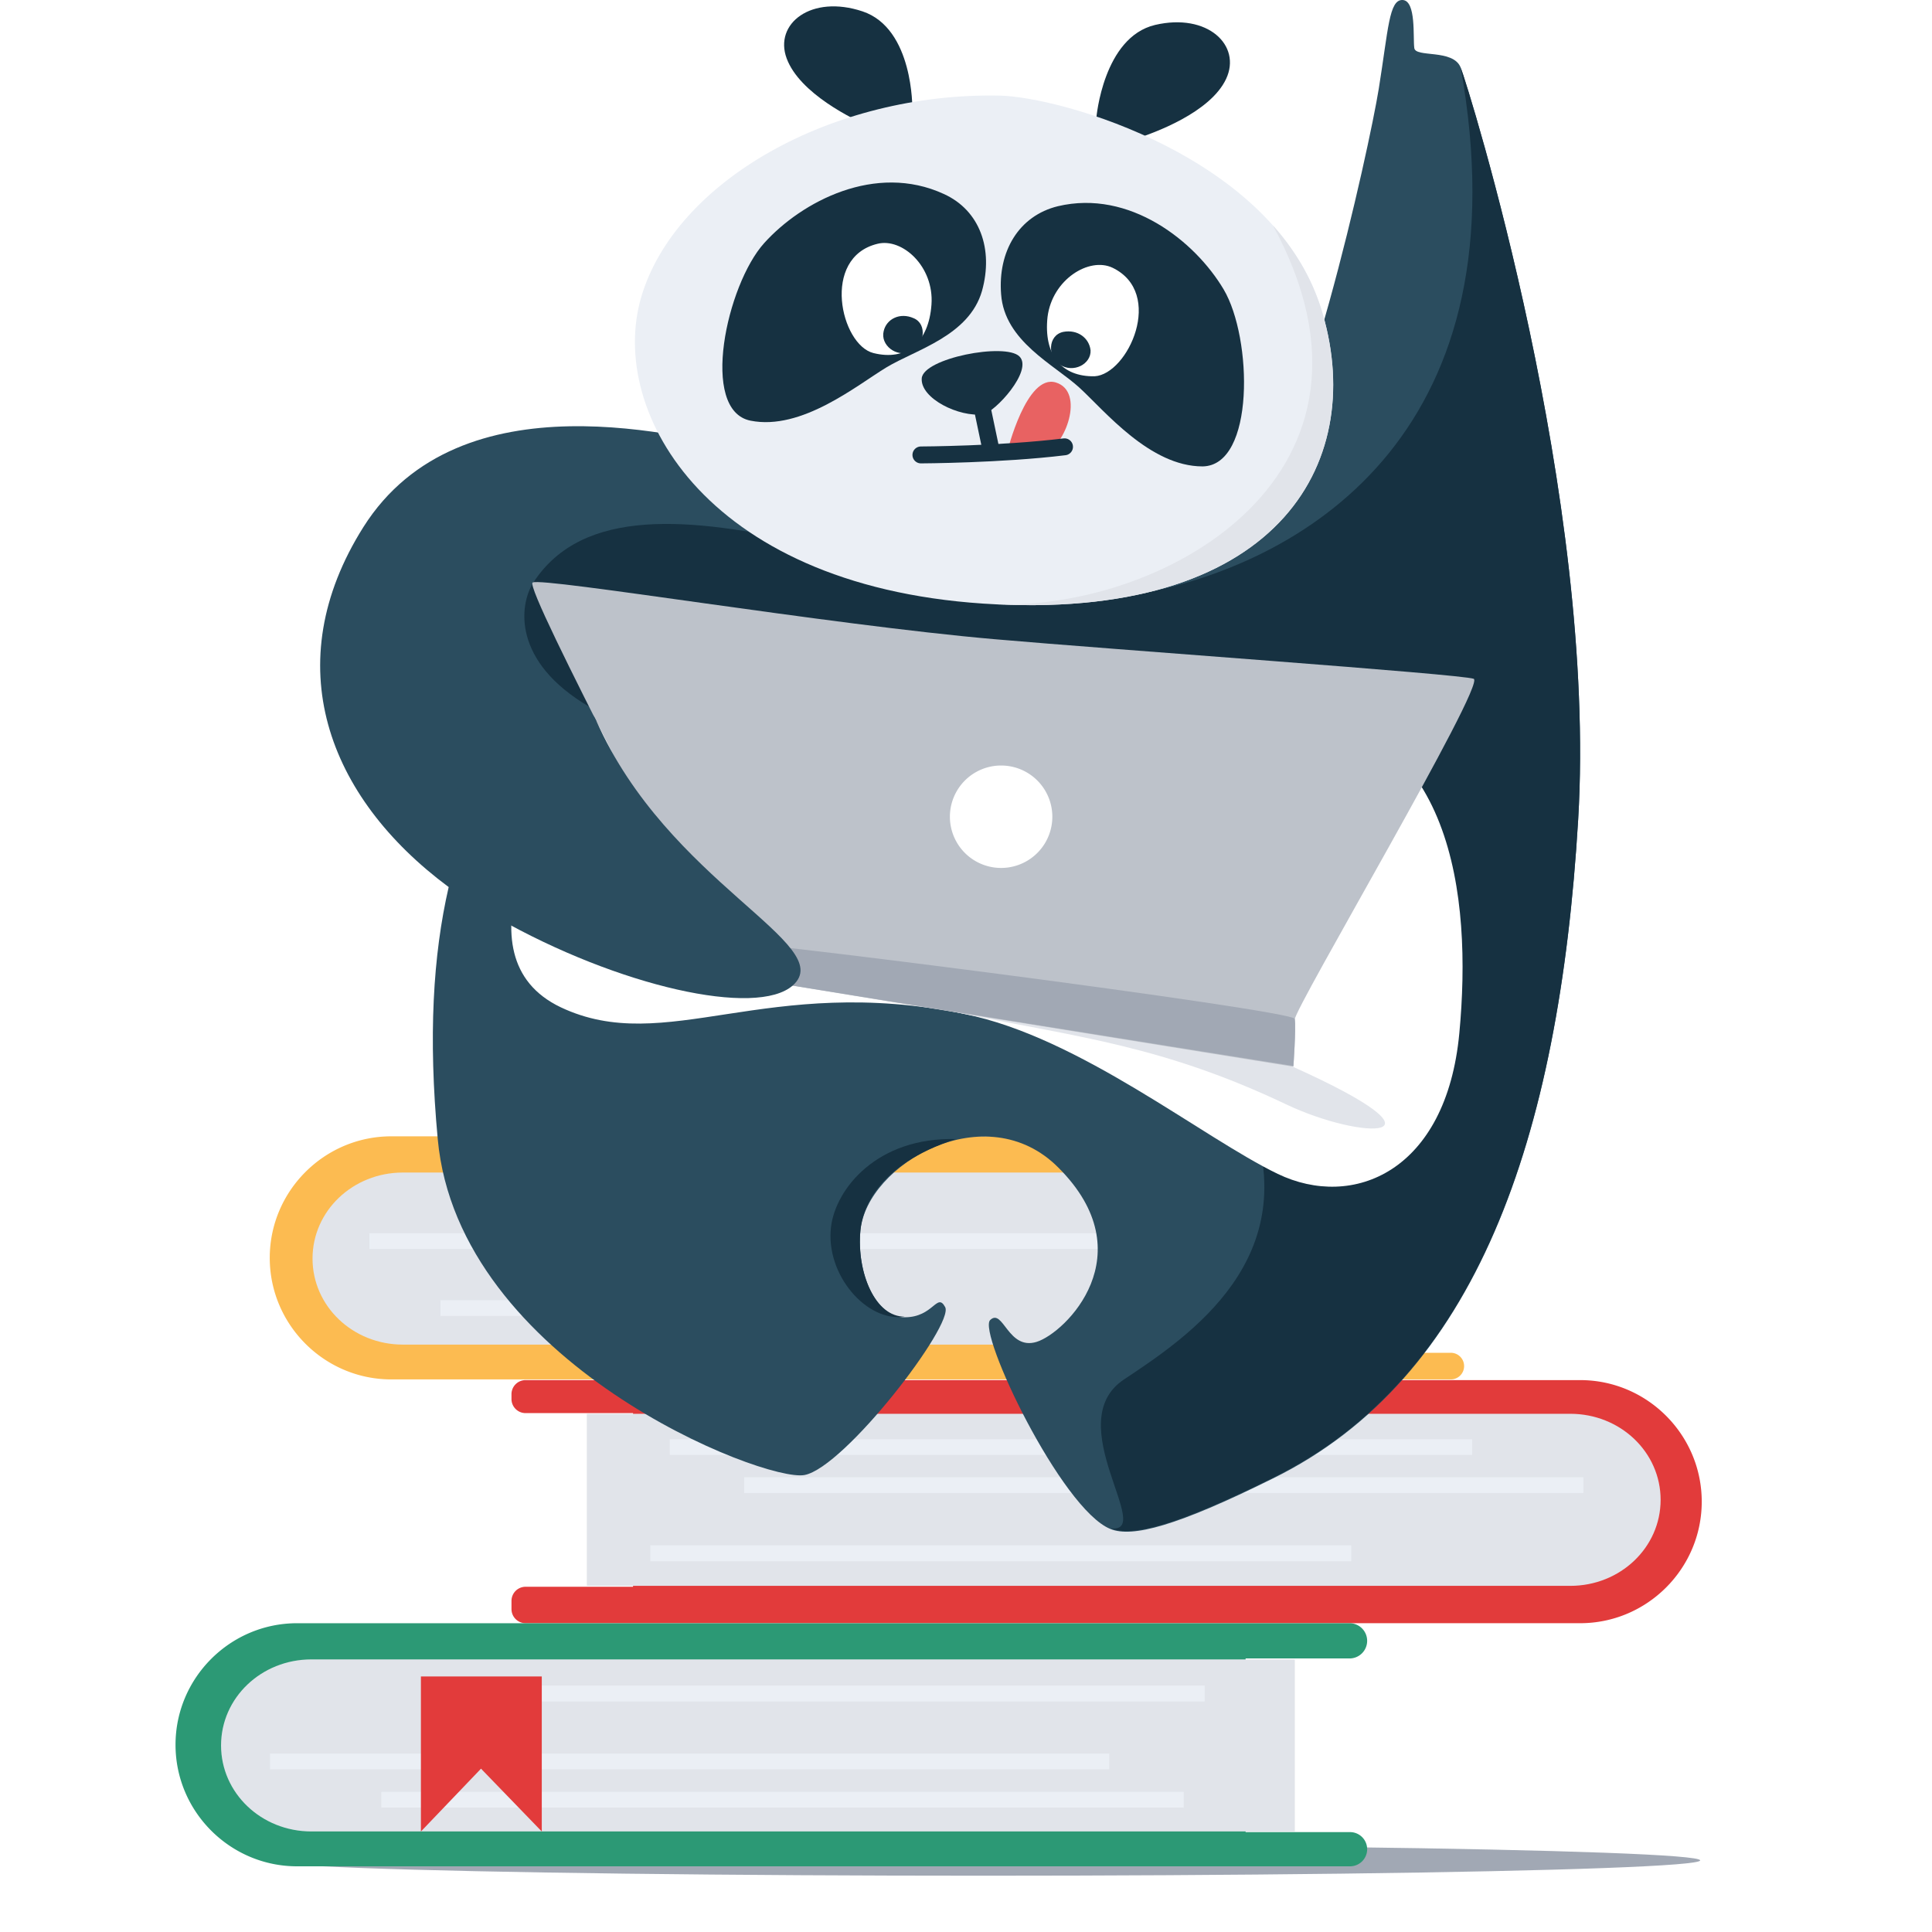 <svg xmlns="http://www.w3.org/2000/svg" width="170" height="170" fill="none"><path fill="#fcbb51" d="M128.829 120.206a1.17 1.17 0 0 1-1.172 1.171H34.432c-5.89 0-10.696-4.807-10.696-10.695s4.807-10.695 10.696-10.695h93.225a1.172 1.172 0 1 1 0 2.343h-9.524v16.704h9.524a1.17 1.17 0 0 1 1.172 1.172z"/><path fill="#e1e4ea" d="M121.983 118.314H35.45c-4.405 0-7.95-3.377-7.95-7.57 0-4.193 3.545-7.57 7.95-7.57h86.533z"/><path fill="#e1e4ea" d="M112.907 105.154H42.304v1.381h70.603z"/><path fill="#ebeff5" d="M106.356 108.518H32.508v1.382h73.848z"/><path fill="#e1e4ea" d="M122.58 114.407H57.203v1.382h65.375z"/><path fill="#ebeff5" d="M50.717 114.407h-11.96v1.382h11.958v-1.382z"/><g filter="url(#a)" transform="translate(-1.5 -2.244) scale(.992)"><ellipse cx="88.74" cy="167.28" fill="#a1a8b4" rx="63.58" ry="1.36"/></g><path fill="#e23b3b" d="M45.007 141.588c0 .686.556 1.24 1.24 1.24h92.797c5.888 0 10.695-4.807 10.695-10.695s-4.807-10.695-10.695-10.695H46.246a1.24 1.24 0 0 0-1.24 1.24v.424c0 .685.556 1.24 1.24 1.24h9.456v15.28h-9.455a1.24 1.24 0 0 0-1.24 1.24z"/><path fill="#e1e4ea" d="M51.636 139.542h86.535c4.403 0 7.95-3.377 7.95-7.57 0-4.194-3.547-7.57-7.95-7.57H51.636Z"/><path fill="#ebeff5" d="M58.93 128.025h70.603v-1.382H58.93Zm6.55 3.345h73.847v-1.382H65.479Zm-8.262 6.01H118.9v-1.402H57.22v1.401z"/><path fill="#e1e4ea" d="M121.148 137.273h11.957v-1.382h-11.957z"/><path fill="#2c9975" d="M120.298 144.38a1.55 1.55 0 0 0-1.552-1.55H26.14c-5.888 0-10.695 4.806-10.695 10.695 0 5.888 4.807 10.695 10.695 10.695h92.653a1.505 1.505 0 1 0 0-3.01h-9.19v-15.28h9.143a1.55 1.55 0 0 0 1.552-1.55z"/><path fill="#e1e4ea" d="M113.934 146.013H27.4c-4.404 0-7.95 3.377-7.95 7.57 0 4.193 3.547 7.57 7.95 7.57h86.534z"/><path fill="#ebeff5" d="M104.155 157.67H33.552v1.383h70.603zm-6.548-3.365h-73.85v1.383h73.848v-1.383zm8.397-5.991h-61.68v1.401h61.68z"/><path fill="#e1e4ea" d="M46.286 148.314h-15.14v1.401h15.14z"/><path fill="#2b4d5f" d="M128.53 5.95c-.661-1.684-4.026-.842-4.086-1.743-.12-.902.18-4.146-1.021-4.206-1.203-.06-1.262 2.583-2.103 7.81-.842 5.228-6.85 32.569-11.838 36.955L70.425 41.04s-.902.541-2.343 1.563c-.12-1.563-.721-2.644-1.863-2.885-5.889-1.262-25.717-6.85-34.25 6.67-7.57 12.018-3.184 23.735 7.511 31.666-1.382 6.009-1.802 13.16-.962 22.173 1.803 19.709 28.723 30.224 32.268 29.563 3.544-.662 13.22-13.28 12.378-14.782-.721-1.322-1.022.901-3.545.901-2.524.061-4.266-3.845-3.907-7.63.542-5.83 11.057-11.958 17.426-5.529 7.631 7.631.601 14.541-1.922 15.323-2.524.78-2.945-3.005-4.087-1.923-1.141 1.082 6.25 16.644 10.576 18.386 1.922.782 5.829-.24 14.301-4.445 17.845-8.773 25.176-29.744 26.858-57.925 1.684-28.302-9.673-64.535-10.334-66.217Z"/><path fill="#163141" d="M75.712 108.218c.18-1.683 1.322-5.708 8.412-7.991-6.97-.181-10.575 4.386-10.996 7.69-.54 4.267 3.184 8.473 6.49 7.932-2.584.06-4.266-3.845-3.907-7.631z"/><path fill="#163141" d="M128.53 5.95c5.648 31.545-13.04 43.443-28.301 46.326-15.263 2.885-44.585-14.42-53.298-1.021-1.262 1.983-1.862 6.97 4.928 10.936 21.751 9.554 54.558 26.92 58.044 35.693 5.047 12.798-5.288 19.708-10.996 23.493s2.824 13.64-1.202 13.099c1.922.782 5.829-.24 14.301-4.446 17.846-8.773 25.177-29.744 26.86-57.924 1.682-28.242-9.675-64.475-10.336-66.157zm-32.059 4.416s.6-7.09 5.167-8.172c4.627-1.081 7.631 1.803 6.25 4.748-1.382 2.944-6.25 4.746-8.172 5.346-1.924.603-3.245-1.922-3.245-1.922z"/><path fill="#fff" d="M84.906 89.23c10.095 2.044 20.91 10.877 27.52 14.06 6.61 3.185 14.841-.18 15.983-12.377 1.142-12.138-.601-27.46-15.443-28.842-14.841-1.382-55.941-5.888-60.507 1.382-4.567 7.27-12.44 20.73-3.125 25.176 9.253 4.387 18.086-3.004 35.572.602z"/><path fill="#e1e4ea" d="M84.905 89.23c10.094 2.044 17.485 2.825 28.24 7.932 6.67 3.185 15.444 3.365.602-3.305-11.056-5.047-46.327-8.232-28.842-4.626z"/><path fill="#163141" d="M80.278 9.592s.12-7.09-4.386-8.592c-4.507-1.502-7.81 1.081-6.67 4.146 1.142 3.065 5.77 5.347 7.632 6.129 1.742.72 3.424-1.683 3.424-1.683z"/><path fill="#bdc2ca" d="M87.489 56.242c10.276.902 41.04 3.065 42.182 3.486 1.142.42-15.864 29.142-15.743 29.984.12.841-.12 4.146-.12 4.146s-51.735-8.293-52.697-8.593c-.962-.361.661-2.044.962-2.524.3-.48-16.044-31.005-15.203-31.485.902-.482 26.079 3.724 40.62 4.986z"/><path fill="#a1a8b4" d="M113.928 89.651c.12.781-.12 4.147-.12 4.147s-51.736-8.234-52.697-8.533c-.963-.361.66-2.044.962-2.524.3-.48 51.734 6.129 51.855 6.91z"/><path fill="#ebeff5" d="M87.97 8.413c5.468.12 24.034 5.408 28.241 18.627 4.206 13.22-3.305 27.34-28.542 26.138-25.237-1.201-34.25-16.824-31.246-27.039C59.428 15.924 73.248 8.112 87.97 8.413Z"/><path fill="#e1e4ea" d="M112.005 19.83c1.863 2.102 3.305 4.446 4.207 7.21 4.206 13.219-3.305 27.34-28.542 26.138 15.082.42 36.173-11.597 24.335-33.349z"/><path fill="#163141" d="M107.678 25.478c2.525 4.265 2.765 15.502-1.862 15.562-4.627 0-8.593-4.867-10.816-6.91-2.223-2.043-6.61-4.087-6.91-8.232-.3-3.785 1.562-6.91 4.988-7.751 6.308-1.502 12.077 3.065 14.6 7.33zM67.24 21.392c-3.305 3.665-5.709 14.72-1.202 15.623 4.506.9 9.374-3.125 11.958-4.687 2.583-1.562 7.27-2.765 8.412-6.73 1.021-3.666-.18-7.091-3.365-8.532-6.01-2.765-12.499.66-15.803 4.326z"/><path fill="#fff" d="M97.885 23.555c-2.044-.962-5.288 1.022-5.71 4.326-.36 3.305 1.203 5.287 4.147 5.228 2.944-.18 6.19-7.33 1.563-9.554z"/><path fill="#163141" d="M93.558 29.203c-1.382.3-1.382 2.223-.3 2.885 1.201.78 2.764-.06 2.703-1.263-.119-1.081-1.14-1.862-2.403-1.622z"/><path fill="#fff" d="M77.215 21.452c2.163-.54 4.988 1.983 4.747 5.347-.24 3.366-2.223 4.988-5.108 4.267-2.884-.721-4.626-8.412.361-9.614z"/><path fill="#163141" d="M80.4 28.001c1.261.54.9 2.464-.242 2.944-1.321.542-2.703-.6-2.403-1.802.24-1.081 1.442-1.683 2.644-1.141zm6.097 8.452c1.012-.134 4.455-3.867 3.2-5.094-1.254-1.227-8.465.159-8.592 1.934-.127 1.774 3.307 3.438 5.392 3.16z"/><path fill="#e86262" d="M88.634 39.746s1.688-6.894 4.28-6.088c2.593.807.814 5.65-1.045 6.261-1.858.612-3.235-.174-3.235-.174z"/><path stroke="#163141" stroke-miterlimit="10" stroke-width="1.488" d="m87.247 39.808-.83-3.95"/><path stroke="#163141" stroke-linecap="round" stroke-linejoin="round" stroke-miterlimit="10" stroke-width="1.488" d="M81.033 40.03s7.028-.027 12.635-.714"/><path fill="#fff" d="M88.09 76.372a4.506 4.506 0 1 0 0-9.013 4.506 4.506 0 0 0 0 9.013z"/><path fill="#2b4d5f" d="M43.745 80.758c10.696 6.07 22.833 8.773 26.019 5.95 4.025-3.607-10.996-9.014-17.306-23.315-2.524-5.709-22.413 9.554-8.713 17.365Z"/><path fill="#e23b3b" d="M37.037 147.515h10.635v13.64l-5.347-5.527-5.288 5.528z"/><defs><filter id="a" width="137.16" height="12.72" x="20.16" y="160.92" color-interpolation-filters="sRGB" filterUnits="userSpaceOnUse"><feFlood flood-opacity="0" result="BackgroundImageFix"/><feBlend in="SourceGraphic" in2="BackgroundImageFix" result="shape"/><feGaussianBlur result="effect1_foregroundBlur_1958_73302" stdDeviation="2.5"/></filter></defs></svg>